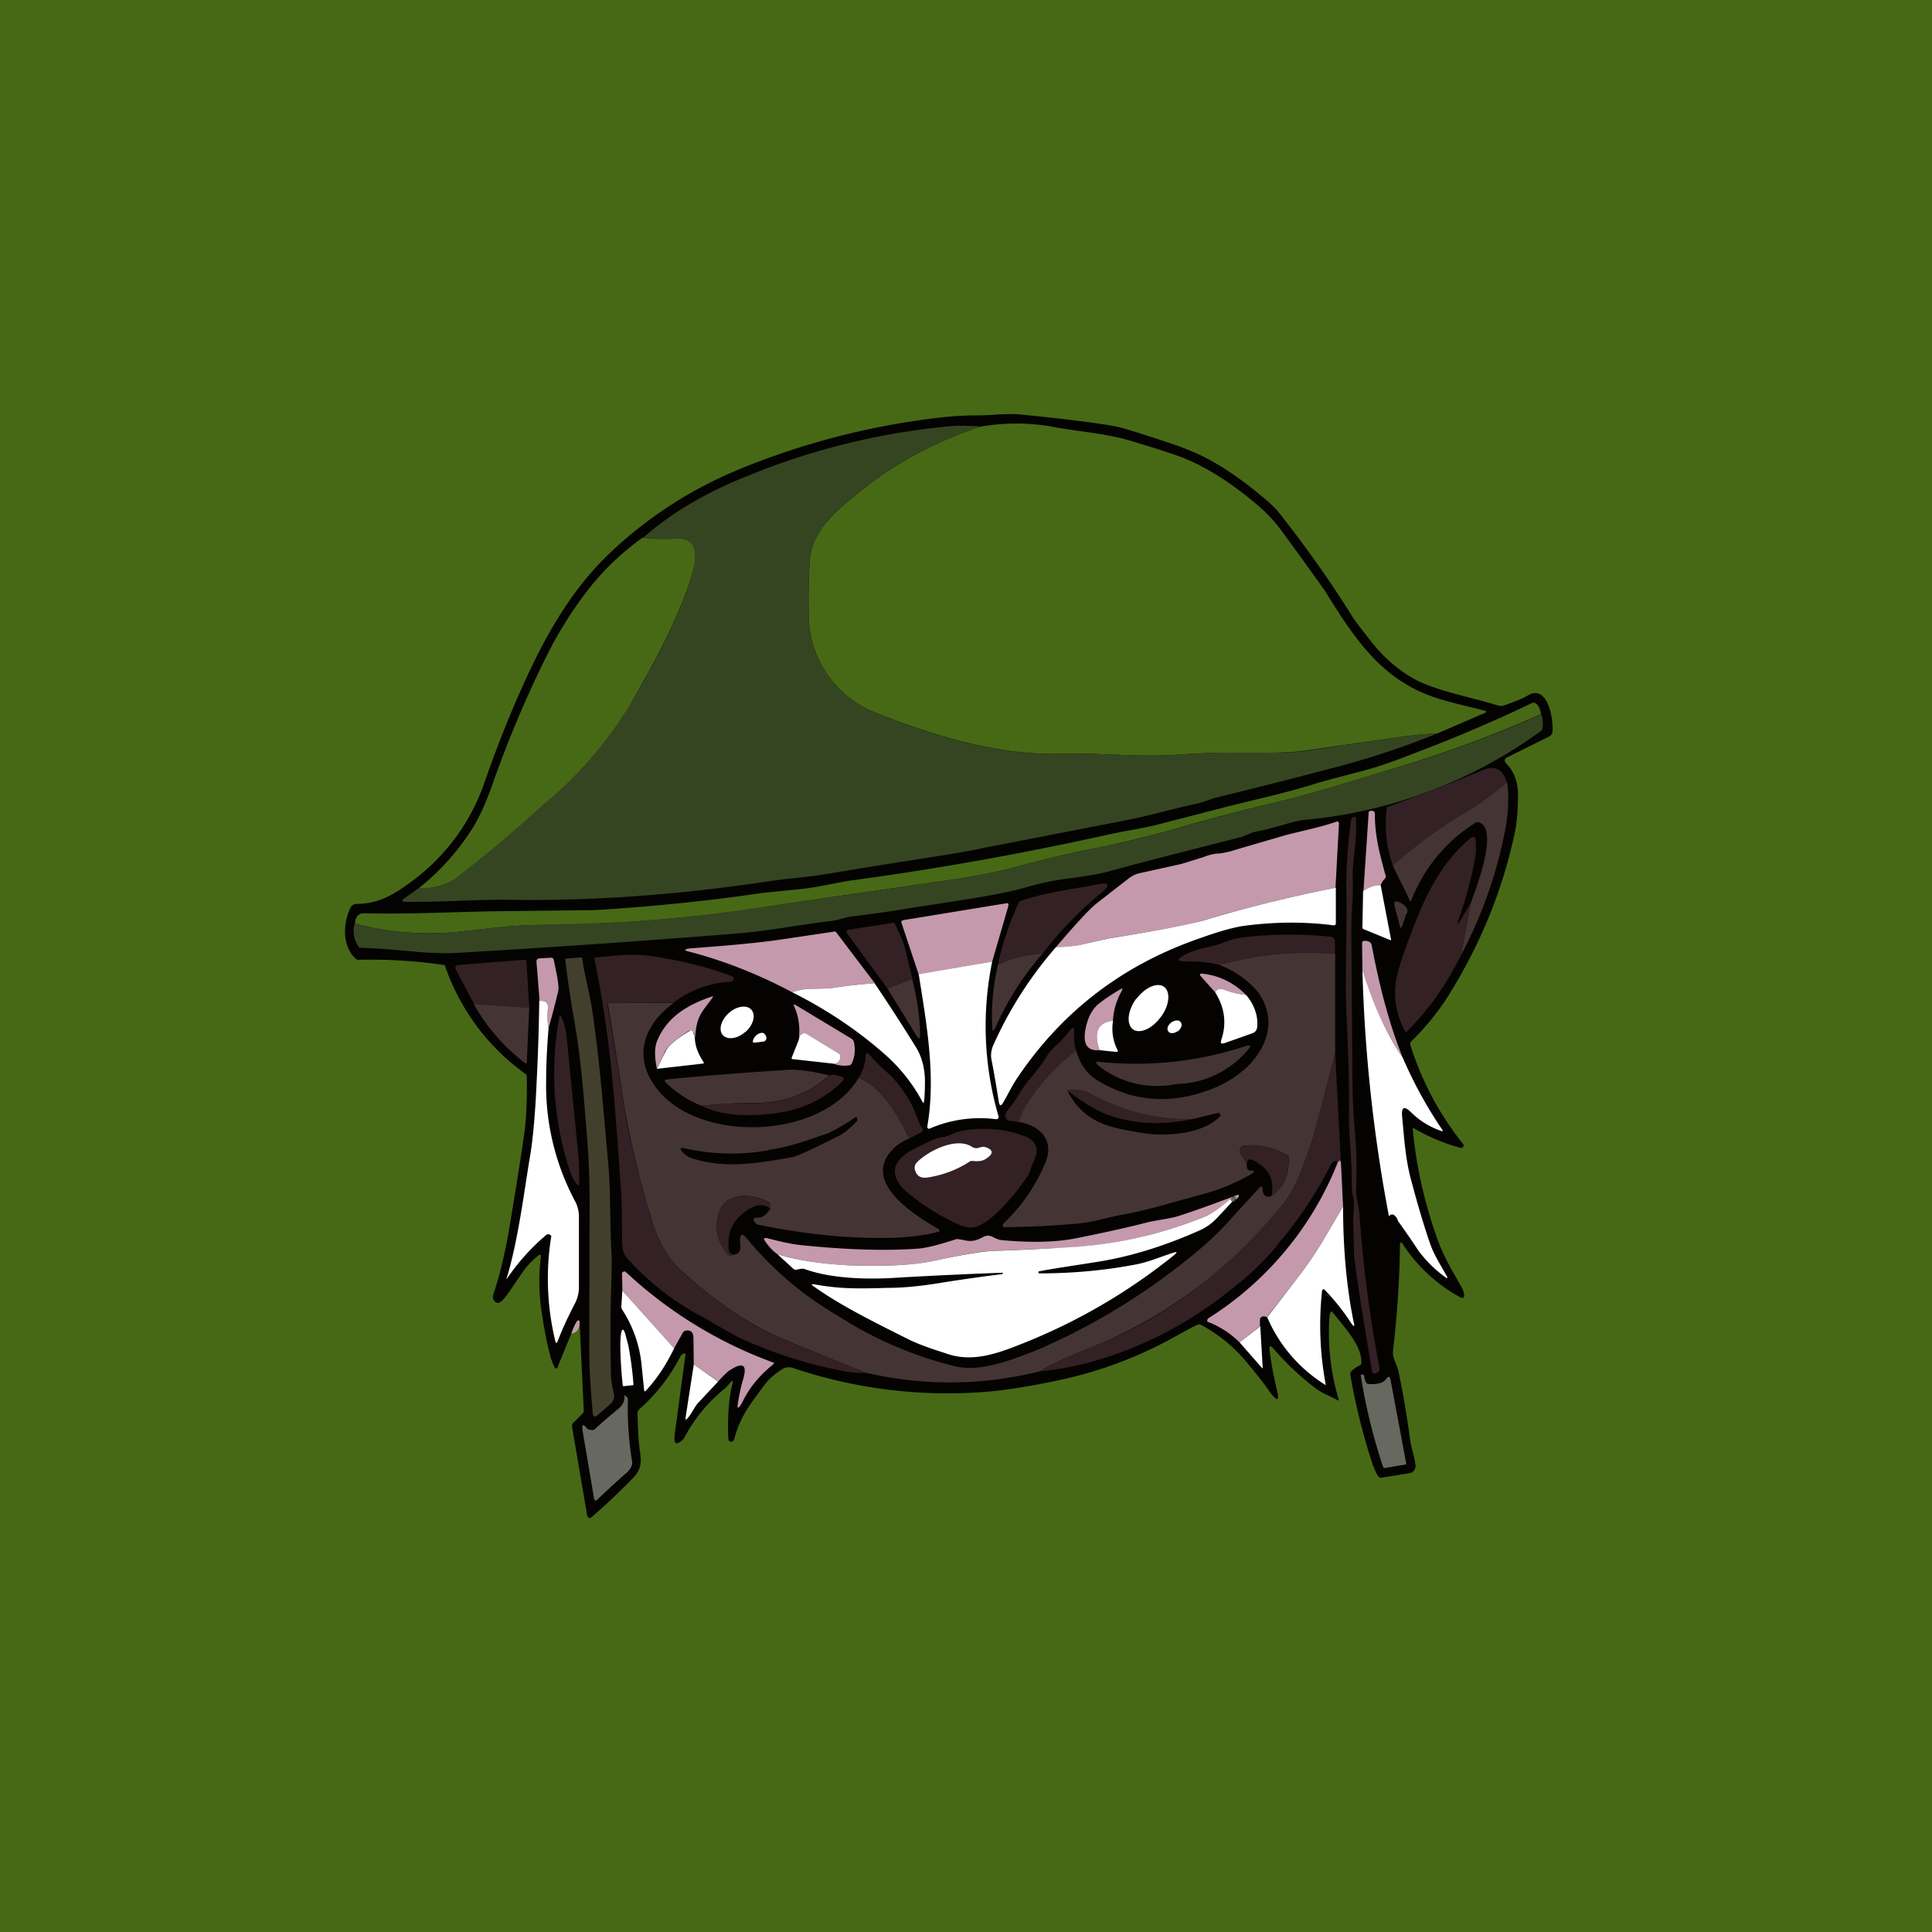 <!-- by TradingView --><svg width="56" height="56" viewBox="0 0 56 56" xmlns="http://www.w3.org/2000/svg"><path fill="#476915" d="M0 0h56v56H0z"/><path d="m21.18 40.32.06-.24c0-.06 0-.07-.05-.03l-.16.18a4.56 4.56 0 0 0-1.21 1.47c-.22.22-.3.17-.26-.15l.31-2.29a.03.03 0 0 0-.02-.03h-.04l-.08.07a5.3 5.3 0 0 1-1.2 1.55.13.13 0 0 0-.05.1c.01.51.03.89.07 1.12.05.32.03.53-.2.77A19.9 19.9 0 0 1 17.12 44a.08.08 0 0 1-.08-.03.09.09 0 0 1-.02-.04l-.44-2.58c0-.03 0-.07.03-.1l.28-.28a.12.12 0 0 0 .03-.1l-.12-2.54c-.03-.14-.1-.03-.24.32l-.4.98v.02a.05.05 0 0 1-.08-.01 1.88 1.88 0 0 1-.12-.3 10.8 10.8 0 0 1-.24-1.19 5.88 5.88 0 0 1-.04-1.75l-.01-.02a.04.04 0 0 0-.05 0c-.18.14-.33.3-.44.45-.27.38-.56.86-.68.91-.04.03-.08.03-.1.02a.18.18 0 0 1-.1-.1.22.22 0 0 1 0-.14c.2-.6.34-1.22.45-1.85.15-.9.3-1.8.43-2.7.07-.44.1-1.02.09-1.76a.1.1 0 0 0-.05-.09 6.41 6.41 0 0 1-2.33-3.15h-.03a14.4 14.4 0 0 0-2.45-.15.13.13 0 0 1-.1-.03c-.4-.37-.37-1.03-.15-1.48a.2.2 0 0 1 .07-.08.18.18 0 0 1 .1-.03c.63 0 1.06-.25 1.6-.65a5.95 5.95 0 0 0 2.13-2.92c.42-1.2.89-2.36 1.42-3.45.6-1.22 1.29-2.3 2.25-3.2a12.15 12.15 0 0 1 3.63-2.35c1.93-.8 3.93-1.31 6-1.54.3-.03.63-.05.98-.05.46 0 .81-.07 1.3-.02 1.39.14 2.3.26 2.75.35.22.05.69.2 1.42.44.55.18 1 .37 1.36.58.53.3 1.04.68 1.54 1.11.19.16.35.33.48.51.78 1 1.45 1.96 2 2.85.06.1.24.34.55.73.36.46.78.83 1.27 1.1.65.35 1.78.55 2.44.77h.11c.35-.12.59-.22.72-.3.59-.35.75.7.72 1.05-.01.06-.04.11-.1.14l-1.23.61a.1.1 0 0 0-.05.07.1.1 0 0 0 .03.09c.23.23.35.54.35.92 0 .44-.03.8-.09 1.08-.35 1.67-1 3.26-1.94 4.76-.3.47-.66.91-1.07 1.31a.1.1 0 0 0-.02.1 8.81 8.81 0 0 0 1.52 2.86c.03.03.03.06.01.1l-.03.02h-.05a5.44 5.44 0 0 1-1.37-.58l-.01.02v.03c.1 1.07.34 2.14.73 3.22.19.51.41.86.7 1.38.03.06.05.13.06.2v.04l-.02.03a.07.07 0 0 1-.08 0 4.63 4.63 0 0 1-1.68-1.55c-.05-.08-.08-.07-.08.03a30.03 30.03 0 0 1-.2 3.04c-.03.25.1.37.15.6.13.6.24 1.24.33 1.91.03.29.14.56.17.84 0 .05-.01.1-.04.14a.2.2 0 0 1-.13.08l-.8.13a.1.1 0 0 1-.11-.04c-.06-.08-.1-.19-.16-.33-.28-.86-.5-1.73-.65-2.61 0-.04 0-.08.03-.1a.7.7 0 0 1 .24-.17.08.08 0 0 0 .05-.09c.01-.49-.46-.98-.84-1.46l-.01-.01a.03.03 0 0 0-.04.01.55.55 0 0 0-.04.2 6.83 6.83 0 0 0 .28 2.36.03.03 0 0 1-.03 0c-.25-.14-.45-.19-.7-.39a8.1 8.1 0 0 1-1.16-1.1c-.1-.12-.14-.1-.12.05.05.39.12.75.2 1.09.1.38.03.41-.2.1-.12-.19-.34-.46-.65-.84a4.5 4.5 0 0 0-1.34-1.1.1.1 0 0 0-.1 0c-.12.05-.32.16-.61.32A12 12 0 0 1 30.72 40c-.8.17-1.47.28-2 .33a14.01 14.01 0 0 1-5.74-.68.37.37 0 0 0-.33.05c-.22.15-.37.28-.45.39-.51.68-.75.99-.92 1.63a.1.1 0 0 1-.02.04.09.09 0 0 1-.08.03.09.09 0 0 1-.04-.02c-.02-.01-.03-.05-.03-.1-.02-.45 0-.9.07-1.35Z" fill="#040302"/><path d="M41.66 21.26c-.35.01-.7.05-1.06.1l-2.8.4c-.3.05-.95.07-1.95.06-.61-.01-1.22.02-1.78.06-1.1.07-2.12-.06-3.25-.03-1.83.06-3.72-.5-5.51-1.22a3.06 3.06 0 0 1-1.87-2.85c-.01-.62 0-1.15.04-1.6.07-.71.6-1.24 1.15-1.69.31-.25.81-.66 1.24-.92.78-.5 1.63-.9 2.53-1.2a6.1 6.1 0 0 1 2-.02c.8.16 1.63.2 2.38.43.87.26 1.42.44 1.66.55.62.27 1.27.69 1.94 1.25.3.25.55.51.74.77a124.4 124.4 0 0 1 1.28 1.77c.83 1.34 1.56 2.44 2.93 3 .49.2 1.17.34 1.71.48h.02a.03.03 0 0 1 0 .05l-.01.01-1.39.6Z" fill="#476915"/><path d="M28.4 12.37c-.9.3-1.75.7-2.53 1.2-.43.26-.93.67-1.24.92-.56.45-1.08.98-1.15 1.7-.04.44-.05.97-.04 1.59a3.06 3.06 0 0 0 1.87 2.85c1.79.73 3.68 1.28 5.5 1.22 1.14-.03 2.16.1 3.26.03.56-.04 1.17-.07 1.78-.06 1 0 1.65 0 1.95-.05l2.8-.41c.35-.05.7-.09 1.06-.1-.86.35-1.75.65-2.65.9a197.37 197.37 0 0 1-3.76.96c-.14.03-.33.12-.5.16-.75.16-1.48.38-2.24.52l-3.96.77c-.56.12-1.13.21-1.72.3a271.68 271.68 0 0 0-2.91.47c-.47.08-1.09.12-1.74.22-2.62.39-5.1.56-7.43.52-.98-.01-1.9.07-2.99.06-.12 0-.13-.04-.03-.11l.4-.28c.37.01.71-.07 1.01-.25l.8-.64a38.9 38.9 0 0 0 1.8-1.54 11.4 11.4 0 0 0 2.51-2.87c.59-1 1.38-2.4 1.78-3.7.13-.42.3-1.17-.4-1.14-.31.02-.64 0-.99-.02.81-.72 1.83-1.32 3.04-1.8 1.86-.76 3.8-1.24 5.8-1.43.29-.03.6-.02.92 0Z" fill="#354521"/><path d="M18.64 15.59c.35.03.68.04.98.02.72-.03.54.72.41 1.13-.4 1.3-1.2 2.7-1.78 3.71a11.4 11.4 0 0 1-2.5 2.87 38.95 38.95 0 0 1-2.6 2.18c-.3.18-.65.26-1.02.25A6.93 6.93 0 0 0 13.7 24c.2-.32.4-.76.6-1.34.44-1.24.95-2.45 1.53-3.62.32-.65.69-1.24 1.09-1.78a7.7 7.7 0 0 1 1.71-1.68ZM44.67 20.7a35.47 35.47 0 0 1-4.39 1.61c-1.32.4-2.25.7-3.4.97-1 .24-2.02.51-3.08.82-.75.2-1.48.38-2.18.51-.51.1-1.24.27-2.18.52-.6.16-1.23.28-1.86.37-3.18.46-5 .72-5.46.8a45.05 45.05 0 0 1-6.6.51c-.65.01-1.43.11-2.06.18-1.1.13-2.15.05-3.17-.22.01-.2.1-.3.27-.3 1.28.04 2.8-.05 4.05-.06l2.63-.03c1.63-.1 3.26-.26 4.87-.5l1.1-.11c.5-.05 1.04-.19 1.47-.25a89.63 89.63 0 0 0 7.4-1.32c.5-.11.93-.17 1.4-.28l2.17-.56 1.23-.3c.4-.1.82-.21 1.23-.34.33-.1.76-.21 1.29-.35.74-.18 1.54-.52 2.2-.77a43 43 0 0 0 2.8-1.22.1.1 0 0 1 .1 0c.09.05.14.16.17.33Z" fill="#476915"/><path d="M44.67 20.7c.05.12.06.26.04.42l-.02.05a13.72 13.72 0 0 1-6.95 2.6c-.48.1-.87.25-1.36.34-.13.03-.36.15-.47.17-1.66.42-2.91.74-3.74.97-.24.07-.64.14-1.18.21a7.8 7.8 0 0 0-1.18.24c-.4.12-.91.22-1.55.33l-1.74.27c-.6.1-1.2.19-1.8.26-.2.02-.45.12-.66.14-.87.1-1.8.29-2.73.36a354.67 354.67 0 0 1-8.1.56c-.4.02-.85 0-1.37-.05a23.09 23.09 0 0 0-1.44-.1.12.12 0 0 1-.04-.05.8.8 0 0 1-.1-.65c1.03.27 2.09.35 3.18.22.63-.07 1.4-.17 2.05-.18l1.74-.05c1.52-.05 3.14-.21 4.87-.47l5.46-.79c.63-.09 1.26-.21 1.86-.37.94-.25 1.67-.42 2.18-.52.7-.13 1.43-.3 2.18-.51 1.06-.3 2.09-.58 3.08-.82 1.15-.27 2.08-.58 3.4-.97 1.5-.43 2.96-.97 4.39-1.6Z" fill="#354521"/><path d="m43.69 22.69-.61.46c-.17.13-.38.27-.63.42-.76.45-1.45.96-2.08 1.52a3.68 3.68 0 0 1-.17-1.7 48.11 48.11 0 0 0 2.78-1.07c.35-.15.59-.02.7.37Z" fill="#332125"/><path d="M43.69 22.69c.05.43.03.86-.05 1.3a12.91 12.91 0 0 1-1.3 3.71l.3-1.55c.15-.41.8-2.1.24-2.31a.13.13 0 0 0-.1 0 4.62 4.62 0 0 0-1.87 2.25c-.02.04-.03.04-.05 0l-.49-1c.63-.56 1.32-1.07 2.07-1.52.26-.15.47-.29.64-.42l.6-.46Z" fill="#443534"/><path d="M40.02 25.66c-.14-.02-.3.04-.5.17l.15-2.25v-.04a.09.09 0 0 1 .07-.04h.04l.04.02c.01 0 .02 0 .02.02l.01.03c0 .65.13 1.14.31 1.8a.1.1 0 0 1-.02.1.47.47 0 0 0-.12.19Z" fill="#C499AC"/><path d="m39.17 27.01.03 4.1c0 .52.02 1.08.07 1.67.05.55.06 1.1.04 1.66-.02.28.09.55.1.84.1 1.38.28 2.83.57 4.34.02.08 0 .14-.07.18a.1.1 0 0 1-.04.01c-.06.01-.1 0-.1-.05-.3-1.8-.48-2.93-.52-3.38l-.03-1.01c0-.16.05-.45 0-.69a1.7 1.7 0 0 1-.04-.32c.02-.63-.08-1.37-.08-2 .01-.76-.01-1.73-.07-2.9-.06-1.22.03-2.54-.01-3.8a15.62 15.62 0 0 1 .15-1.94.08.08 0 0 1 .03-.03l.05-.01a.03.03 0 0 1 .03 0l.02.01v.02c.02.31 0 .61-.03.9-.05.4-.07.7-.06.9.02.5-.05 1.06-.04 1.5Z" fill="#332125"/><path d="M38.72 25.73c-1.32.26-2.61.58-3.88.96-.4.12-1.3.29-2.7.51l-.75.17c-.26.06-.52.09-.78.08.58-.68.97-1.1 1.17-1.26l.95-.74c.1-.07.2-.12.3-.14l1.22-.27.64-.2c.16-.06.3-.1.45-.1.19-.03.34-.06.44-.1l1.37-.4c.41-.12 1.06-.24 1.58-.42a.06.06 0 0 1 .06 0l.02.03v.03l-.1 1.85Z" fill="#C499AC"/><path d="m42.64 26.15-.3 1.55a8.19 8.19 0 0 1-1.58 2.22h-.02l-.01-.02c-.24-.45-.33-.91-.28-1.37.02-.25.15-.67.38-1.29.43-1.16.89-2.21 1.82-2.97a.08.08 0 0 1 .08 0s.02 0 .03.02l.01.04c.02.2.02.4-.02.58a11.37 11.37 0 0 1-.5 1.82l.02.05.37-.63ZM30.22 27.64c-.45.02-.88.13-1.29.3a8.61 8.61 0 0 1 .61-1.8.22.22 0 0 1 .08-.04c.76-.25 1.46-.32 2.15-.46.4-.08.44 0 .12.27-.6.49-1.16 1.07-1.67 1.73Z" fill="#332125"/><path d="m40.02 25.66.3 1.57c.01 0 .01 0 0 0a.02.02 0 0 1 0 .02h-.02l-.78-.32a.05.05 0 0 1-.03-.05l.02-1.05c.2-.13.37-.19.51-.17ZM38.72 25.73v1.03a.06.06 0 0 1-.02.05.06.06 0 0 1-.05.01c-.87-.11-1.74-.1-2.62.02-.46.07-1.07.29-1.46.43-2.13.78-3.83 2.1-5.1 4-.16.24-.26.47-.4.7-.06.1-.1.09-.12-.04-.07-.44-.14-.86-.22-1.26a.74.74 0 0 1 .05-.35 11.38 11.38 0 0 1 1.83-2.87c.26 0 .52-.02.78-.08l.76-.17c1.39-.22 2.29-.4 2.7-.51 1.26-.38 2.55-.7 3.87-.96Z" fill="#fff"/><path d="M40.58 26.16c.21.11.27.23.17.36l-.1.3c-.03.1-.06.1-.08 0l-.14-.53c-.04-.16 0-.2.15-.13Z" fill="#443534"/><path d="m28.76 27.87-2.13.38-.5-1.5a.07.07 0 0 1 0-.05l.03-.02.02-.01 3-.49a.05.05 0 0 1 .05.02v.05l-.47 1.62Z" fill="#C499AC"/><path d="m26.44 28.38-.72.27-1.17-1.6a.07.07 0 0 1-.01-.06l.02-.02.03-.02 1.28-.2c.04-.02.06 0 .08.05.09.19.24.48.3.76l.2.82Z" fill="#332125"/><path d="M25.35 28.5c-.44.03-.88.08-1.3.15l-.54.01c-.2 0-.37.04-.55.1-.94-.5-1.93-.9-2.96-1.17-.19-.04-.18-.08 0-.1.77-.06 1.77-.13 2.65-.26A524.29 524.29 0 0 1 24.2 27c.02 0 .04.02.05.04l1.1 1.45Z" fill="#C499AC"/><path d="M38.7 27.65c-1.15-.1-2.26.01-3.35.32-.3-.08-.62-.11-.99-.1-.25 0-.26-.05-.05-.18.39-.22.81-.22 1.18-.38.19-.08.42-.13.69-.16.8-.08 1.59-.08 2.38 0 .04 0 .07.02.1.05.02.03.03.06.03.1l.01.35Z" fill="#332125"/><path d="M40.66 30.66a8.98 8.98 0 0 1-1.17-2.55l-.01-.77c0-.04.02-.06.06-.07.13 0 .2.04.22.13.24 1.28.54 2.37.9 3.26Z" fill="#C499AC"/><path d="M30.22 27.64a8.3 8.3 0 0 0-1.36 2.13c-.07.14-.1.14-.1-.02-.03-.6.03-1.2.17-1.8.41-.18.84-.29 1.3-.31Z" fill="#443534"/><path d="M38.7 27.65v2.88l-.54 2.08c-.11.42-.27.88-.47 1.4-.14.35-.3.63-.47.85A13.68 13.68 0 0 1 32 38.9c-.63.27-1.26.48-1.86.85-1.67.41-3.35.43-5.04.04-.8-.32-1.6-.64-2.4-.98-.95-.39-1.93-1.05-2.95-1.98-.41-.37-.71-.9-.9-1.6a30.32 30.32 0 0 1-.73-3 260.72 260.72 0 0 0-.5-3.14l.01-.02h1.9c-.9.65-1.22 1.63-.43 2.56 1.27 1.51 4.74 1.38 5.79-.39.66.26 1.17 1.12 1.46 1.76-.24.1-.42.24-.55.4-.75.92.74 1.84 1.36 2.2.1.05.1.1-.02.12-.84.2-1.77.18-2.65.13a19 19 0 0 1-2.55-.36c-.15-.14-.13-.2.06-.2.12 0 .23-.1.33-.26v-.07c.01-.04 0-.07-.03-.1-.43-.27-1.26-.34-1.46.28-.14.45-.06.86.25 1.21a.1.1 0 0 0 .1.04l.09-.02c.25-.06.17-.25.17-.41 0-.2.07-.22.19-.07a9.83 9.83 0 0 0 2.65 2.25 11.1 11.1 0 0 0 3.47 1.48c.73.13 1.56-.2 2.35-.51a18.92 18.92 0 0 0 4.64-2.88c.33-.28.64-.57.9-.87l.85-.93c.06-.06.08-.05.1.03 0 .2.1.26.25.21.37-.25.53-.63.5-1.12a.1.1 0 0 0-.06-.08 2.2 2.2 0 0 0-1.2-.27.14.14 0 0 0-.13.08.15.15 0 0 0 0 .15l.18.3c-.01.13.02.2.11.2.12 0 .13.03.02.1a5.8 5.8 0 0 1-1.47.6l-1.19.33c-.45.12-.8.2-1.03.24-.47.08-.88.23-1.39.27-.55.05-1.23.09-2.05.1-.04.01-.06 0-.07-.03v-.06a5.15 5.15 0 0 0 1.26-1.85c.22-.66-.27-1.03-.81-1.11.07-.23.18-.44.31-.63.39-.57.84-1.05 1.36-1.44.12.4.32.68.61.86 1 .61 2.06.71 3.2.3a3.2 3.2 0 0 0 1.09-.63c.68-.62.95-1.51.32-2.29a2.77 2.77 0 0 0-1.06-.72c1.09-.31 2.2-.41 3.35-.32Z" fill="#443534"/><path d="m19.53 29.06-1.88.01h-.02a.05.05 0 0 0-.02.04v.02c.18 1.06.35 2.1.5 3.1.1.62.35 1.63.73 3 .2.7.5 1.23.9 1.6 1.03.93 2 1.6 2.95 1.98.8.34 1.6.66 2.41.98-.23.01-.5-.01-.81-.08a12.94 12.94 0 0 1-2.76-.89c-.41-.19-.9-.51-1.32-.73a7.74 7.74 0 0 1-1.95-1.53c-.2-.19-.23-.37-.23-.62 0-.66-.01-1.09-.02-1.28-.2-2.9-.32-4.63-.78-6.86a.05.05 0 0 1 .02-.05h.02c.58-.05 1-.12 1.61-.04.86.13 1.63.32 2.32.58.07.03.08.07.05.13-.02.02-.06.04-.14.04-.6.05-1.12.25-1.58.6Z" fill="#332125"/><path d="M15.9 29.8a1.79 1.79 0 0 1-.02-.54c.01-.1 0-.16-.03-.2-.04-.04-.11-.06-.21-.05l-.09-1.13c0-.06.02-.09.08-.1l.34-.02c.04 0 .07.02.08.06.11.51.16.8.13.9-.08.36-.18.72-.28 1.09Z" fill="#C499AC"/><path d="m16.4 27.79.43-.04c.03 0 .05.01.05.05.05.42.21.98.28 1.45.2 1.34.29 2.43.47 4.48.08.94.04 1.75.1 2.68 0 .22 0 .58-.02 1.07-.02.77-.02 1.56 0 2.38 0 .15.04.33.08.54.03.11 0 .2-.08.28l-.38.33c-.09.08-.14.06-.15-.06-.05-.6-.1-1.2-.1-1.82l.01-4.28c0-.75-.03-1.4-.08-1.95-.1-1.28-.18-2.32-.4-3.52a30.36 30.36 0 0 1-.23-1.6h.01Z" fill="#42402D"/><path d="m15.34 29.21-1.6-.11-.53-1a.09.09 0 0 1 0-.09l.03-.03.03-.01 1.92-.15a.06.06 0 0 1 .07.04v.02l.08 1.33Z" fill="#332125"/><path d="M28.76 27.87a9.31 9.31 0 0 0 .19 4.51l-.02.04-.03.02h-.04a3.66 3.66 0 0 0-1.93.28.06.06 0 0 1-.05-.04v-.04c.25-1.44-.02-2.95-.25-4.4l2.13-.37ZM40.66 30.66c.32.74.7 1.43 1.14 2.08.03.04.02.06-.03.04-.34-.12-.63-.3-.88-.55-.19-.18-.27-.14-.25.12.06.63.1 1.3.28 1.92.18.68.36 1.28.54 1.8.12.34.34.66.49.95a.02.02 0 0 1 0 .02.02.02 0 0 1-.03 0 3.64 3.64 0 0 1-.8-.78 24.55 24.55 0 0 0-.6-.87.29.29 0 0 0-.1-.16.1.1 0 0 0-.16.03 44.6 44.6 0 0 1-.77-7.15c.3.98.68 1.83 1.17 2.55Z" fill="#fff"/><path d="M36.12 28.84c-.2-.02-.4-.07-.6-.14-.14-.06-.24-.04-.3.06l-.42-.47-.02-.02a.05.05 0 0 1 .03-.05h.02c.5.05.93.26 1.29.62Z" fill="#C499AC"/><path d="M26.44 28.38c.14.55.22 1.08.23 1.6 0 .15-.03.16-.11.03l-.84-1.36.72-.27Z" fill="#443534"/><path d="M25.35 28.5c.4.59.8 1.21 1.21 1.87.16.27.24.58.25.93 0 .31-.01.53-.03.64 0 .04-.02.04-.04 0a4.93 4.93 0 0 0-1.07-1.36c-.8-.71-1.71-1.32-2.71-1.82.18-.06.36-.1.55-.1l.54-.01c.42-.07.86-.12 1.3-.15ZM32.94 28.94c-.25.33-.3.73-.11.89.19.15.55 0 .8-.33.26-.33.31-.73.12-.89-.19-.15-.55 0-.8.33Z" fill="#fff"/><path d="M32.26 29.6c-.44.04-.57.32-.39.84-.39.03-.51-.21-.38-.73.07-.28.2-.49.35-.61.2-.16.42-.3.64-.43.06-.03.07-.02.04.04-.17.3-.25.6-.26.88Z" fill="#C499AC"/><path d="M36.12 28.84c.25.3.35.62.32.93a.2.2 0 0 1-.14.18l-.82.29c-.09.02-.11 0-.08-.1.16-.47.1-.94-.18-1.38.06-.1.16-.12.3-.06.2.07.4.12.6.14Z" fill="#fff"/><path d="M20.14 30.06a.45.45 0 0 0-.06-.17c-.03-.03-.06-.04-.1-.02-.39.25-.62.45-.7.6-.04.11-.13.28-.24.5-.07-.33-.07-.59 0-.78.28-.71.9-1.07 1.58-1.3.05-.02.06-.01.03.03-.28.4-.46.5-.5 1.14Z" fill="#C499AC"/><path d="M15.9 29.8c-.04.51-.07 1.02-.07 1.53a7.13 7.13 0 0 0 .84 3.49c.08.15.11.3.11.46v2.04c0 .16-.04.32-.12.47-.2.39-.37.75-.5 1.1-.03.05-.05.05-.06 0a7.67 7.67 0 0 1-.12-3.06.1.1 0 0 0-.04-.04.09.09 0 0 0-.1 0 6.25 6.25 0 0 0-1.15 1.28.02.02 0 0 1 0-.03c.34-1.14.5-2.5.67-3.5.08-.47.13-1.03.17-1.69.05-.94.09-1.89.1-2.84.11 0 .18 0 .22.06.03.03.04.1.03.19-.02.18-.01.37.02.55Z" fill="#fff"/><path d="m15.34 29.21-.07 1.59v.01l-.01.01a.03.03 0 0 1-.03 0 5.53 5.53 0 0 1-1.5-1.72l1.61.11Z" fill="#443534"/><path d="M24.15 30.83c.13 0 .2-.06.21-.2a.1.1 0 0 0 0-.05.09.09 0 0 0-.04-.04l-.96-.57a.12.12 0 0 0-.15.02.13.13 0 0 0-.03.05l-.03.1c.05-.35 0-.68-.13-.97-.03-.05-.01-.07.04-.04l1.61.97c.04.02.07.06.08.1.05.23.03.43-.06.62a.1.1 0 0 1-.08.06.92.92 0 0 1-.46-.05Z" fill="#C499AC"/><path d="M21.6 29.92c.23-.2.31-.48.19-.64-.12-.16-.42-.13-.65.07-.23.2-.32.48-.2.64.13.16.42.13.65-.07Z" fill="#fff"/><path d="M16.54 34a8.94 8.94 0 0 1-.33-4.5c.02-.09.04-.09.07 0 .08.17.13.38.15.6l.32 3.25c.03.3.04.63.04.97 0 .05-.02.05-.05.02-.1-.11-.16-.22-.2-.34Z" fill="#332125"/><path d="M32.26 29.6a1.35 1.35 0 0 0 .14.85v.02l-.02.02h-.02l-.49-.05c-.18-.52-.05-.8.39-.85ZM34.13 29.9c.1-.07.15-.19.1-.26-.04-.08-.16-.08-.27-.01-.1.07-.15.18-.1.26.04.07.16.08.27 0Z" fill="#fff"/><path d="M31.2 30.45c-.53.4-.98.87-1.37 1.44-.13.2-.24.4-.31.63l-.24-.03a.15.15 0 0 1-.08-.03.17.17 0 0 1-.02-.24c.13-.16.25-.32.35-.5.21-.36.58-.72.76-1.02.08-.15.2-.29.34-.41a3 3 0 0 0 .37-.41c.1-.13.15-.11.13.06 0 .17.01.34.06.5Z" fill="#332125"/><path d="M20.14 30.06c0 .24.09.48.25.72.02.03.01.05-.03.05l-1.32.15.25-.5c.07-.16.3-.36.7-.6.03-.03.06-.02.09.01l.06.17ZM21.89 30.22c-.06.01-.08-.01-.06-.07a.3.3 0 0 1 .23-.21.1.1 0 0 1 .1.03c.05.05.06.1.05.15a.1.1 0 0 1-.08.07l-.24.03ZM24.15 30.83l-1.17-.13c-.03 0-.04-.02-.03-.05l.2-.5.03-.11a.13.13 0 0 1 .08-.08.12.12 0 0 1 .1 0l.96.58.04.04a.1.1 0 0 1 0 .05c-.01.14-.08.2-.21.2Z" fill="#fff"/><path d="m34.09 31.42-.05.01a2.73 2.73 0 0 1-2.2-.54c-.1-.09-.1-.13.05-.11a10.15 10.15 0 0 0 4.22-.46c.14-.04.16-.01.07.1a2.77 2.77 0 0 1-2.1 1Z" fill="#443534"/><path d="M26.35 33c-.29-.64-.8-1.5-1.46-1.76.12-.2.19-.4.2-.6 0-.14.05-.15.13-.05.23.29.54.5.79.8.24.31.43.58.61 1.1.03.08.07.15.12.22a.08.08 0 0 1 .01.06.08.08 0 0 1-.04.05l-.36.18ZM38.87 33.74l-.01-.06c-.01-.04-.03-.05-.05-.02l-.03.02c-.08-.05-.14-.02-.2.07a11.38 11.38 0 0 1-1.48 2.24c-.06.05-.06.1-.11.15-.31.35-.64.7-1 .99l-.58.46a11.18 11.18 0 0 1-3.94 1.93c-.4.1-.84.18-1.33.23.6-.37 1.23-.58 1.86-.85 2.02-.84 3.8-2.3 5.22-4.04.17-.22.33-.5.47-.86.2-.5.36-.97.47-1.4l.54-2.07.17 3.2Z" fill="#332125"/><path d="M24.03 31.17c-.61.55-1.38.82-2.3.8-.4 0-.87.03-1.4.08a3.14 3.14 0 0 1-1.06-.7v-.02l.01-.03.03-.01c1.17-.12 2.33-.2 3.5-.28.32-.02.73.04 1.22.16Z" fill="#443534"/><path d="M20.34 32.05c.52-.05.99-.08 1.39-.07.92.01 1.69-.26 2.3-.8.09-.04.2-.03.37.03a.07.07 0 0 1 .05.05.07.07 0 0 1-.02.07c-.5.5-1.1.8-1.82.92-.66.1-1.62.15-2.27-.2ZM34.6 32.43c-.84.18-1.62.16-2.35-.07-.37-.11-.8-.37-1.32-.77.3-.02.5 0 .61.07.95.53 1.97.8 3.05.77Z" fill="#332125"/><path d="M30.93 31.6c.51.39.95.65 1.32.76.73.23 1.51.25 2.34.07l.71-.17h.04l.02.03a.06.06 0 0 1 0 .07c-.5.52-1.56.58-2.18.49-.59-.09-1.01-.18-1.27-.3a1.9 1.9 0 0 1-.98-.96ZM22.28 33.33c.58-.08 1.14-.28 1.74-.49a5.97 5.97 0 0 0 .78-.46c.02 0 .03.01.04.03l.01.02v.05c-.19.21-.38.37-.57.46-.75.38-1.2.59-1.36.61-1 .17-1.89.33-2.84.03a.63.63 0 0 1-.31-.2c-.07-.08-.05-.12.06-.1a6.1 6.1 0 0 0 2.45.06Z" fill="#040302"/><path d="M29.96 33.67c-.06.11-.1.3-.16.4-.3.45-1.13 1.52-1.66 1.51-.1 0-.2-.02-.32-.07-.45-.2-.88-.45-1.27-.75-.29-.22-.53-.39-.6-.7-.1-.5.49-.73.87-.92.23-.11.4-.17.49-.18.24-.03.4-.17.66-.2.62-.09 1.2-.03 1.72.17.36.13.44.38.27.74Z" fill="#332125"/><path d="M28.17 33.24a.24.24 0 0 0 .2.03.45.45 0 0 1 .16-.03c.27.08.29.2.03.36-.08.05-.2.07-.37.05-.04 0-.07 0-.1.03-.36.23-.76.38-1.2.45-.2.03-.32-.04-.37-.22a.22.22 0 0 1 .05-.21c.3-.32 1.14-.76 1.6-.46Z" fill="#fff"/><path d="M36.85 34.67c.11-.48-.08-.83-.57-1.06a.08.08 0 0 0-.05 0 .08.08 0 0 0-.05.02.2.2 0 0 0-.04.1l-.17-.3a.15.15 0 0 1 0-.15.15.15 0 0 1 .04-.05.14.14 0 0 1 .07-.03c.43-.03.83.06 1.2.27a.1.1 0 0 1 .06.08c.04.5-.12.87-.49 1.12Z" fill="#332125"/><path d="m38.87 33.74.06 1.23-.6 1.02c-.2.33-.42.66-.66.97l-.95 1.22c-.06-.03-.1-.03-.15-.01a.1.1 0 0 0-.05.09v.18l-.59.47a2.66 2.66 0 0 0-.93-.6.06.06 0 0 1 0-.06l.01-.03a9.44 9.44 0 0 0 3.77-4.54l.03-.02c.02-.03.04-.02.05.02l.01.06Z" fill="#C499AC"/><path d="M22.33 35.03c-.2-.16-.47-.12-.77.12-.34.26-.48.6-.44 1.05.01.1.07.16.16.17l-.1.02a.1.1 0 0 1-.09-.03c-.3-.36-.4-.77-.25-1.22.2-.62 1.03-.55 1.46-.27.03.02.04.05.04.09l-.01.07Z" fill="#332125"/><path d="M35.8 34.8c.03-.05.03-.09.01-.1-.04-.05-.08-.02-.14.06-.32.26-.56.42-.71.49-1.32.54-2.68.84-4.1.92l-2.1.09c-.28 0-.82.1-1.62.27-.6.14-1.42.18-2.44.15a9.34 9.34 0 0 1-2.16-.32c-.14-.1-.26-.23-.36-.38-.06-.08-.04-.11.06-.09.38.1.7.17.97.2 1.37.14 2.5.17 3.43.1.22-.02.58-.11 1.07-.27.02-.01.1 0 .25.03.22.05.36 0 .55-.1a.28.28 0 0 1 .26 0c.11.06.22.1.32.1.88.08 1.6.05 2.16-.07.35-.07 1.33-.27 2.01-.45.3-.07.62-.1.89-.18.53-.17 1.1-.38 1.68-.6.08-.04.1-.01.06.06l-.1.09Z" fill="#C499AC"/><path d="M35.79 34.8a.12.12 0 0 1-.08.04l-.04-.08c.06-.08.1-.1.14-.07.02.02.01.06-.02.1Z" fill="#676961"/><path d="m35.67 34.76.04.08-.43.46c-.15.16-.32.28-.5.36-1.03.46-2.03.77-3 .92-.76.12-1.31.2-1.66.27-.02 0-.02.01-.02.03l.01.03c.95 0 1.9-.08 2.87-.27.33-.07.66-.21 1-.32.15-.05.16-.03.04.07a16.95 16.95 0 0 1-4.25 2.5c-.77.31-1.53.62-2.32.35-.3-.1-.76-.24-1.12-.42-1.18-.59-1.99-1-2.74-1.53-.09-.06-.08-.08.03-.06.68.12 1.12.13 2.1.1.46 0 .94-.05 1.45-.13a48.37 48.37 0 0 1 1.89-.27l.01-.04a148.55 148.55 0 0 0-3 .14c-.81.06-1.92.05-2.73-.24-.09-.03-.14-.01-.24.01a.1.1 0 0 1-.1-.02l-.46-.42c.64.18 1.36.29 2.16.32 1.02.03 1.84-.01 2.44-.15.8-.17 1.34-.26 1.63-.27.8-.03 1.5-.06 2.09-.1 1.42-.07 2.78-.37 4.1-.91.15-.07.39-.23.71-.5ZM38.93 34.97c0 1.21.1 2.32.3 3.32.05.18.02.19-.08.04a6.29 6.29 0 0 0-.77-.96h-.03a.05.05 0 0 0-.02.02l-.01.03a9.32 9.32 0 0 0 .11 2.73 4.3 4.3 0 0 1-1.7-1.97l.94-1.22c.24-.31.46-.64.66-.97l.6-1.02Z" fill="#fff"/><path d="m20.82 40.04-.71-.49-.01-.75c0-.1-.02-.16-.06-.2a.2.2 0 0 0-.23 0 .15.15 0 0 0-.03.05l-.24.43-1.5-1.67-.01-.48v-.04l.04-.03a.07.07 0 0 1 .07.01 12.57 12.57 0 0 0 4.29 2.63.04.04 0 0 1-.01.04c-.4.32-.7.68-.9 1.1-.13.23-.17.22-.12-.04.05-.3.1-.48.12-.55.16-.5.03-.6-.4-.31-.04.03-.15.13-.3.3Z" fill="#C499AC"/><path d="M19.54 39.08c-.23.48-.5.89-.82 1.23-.03.03-.04.03-.05-.02l-.08-.79a3.57 3.57 0 0 0-.55-1.53.18.18 0 0 1-.03-.11l.03-.45 1.5 1.67Z" fill="#fff"/><path d="M16.8 38.33c0 .2-.09.31-.24.32.13-.35.21-.46.25-.32Z" fill="#C499AC"/><path d="m36.53 38.44.07 1.2c0 .03 0 .03-.03 0l-.64-.73.6-.47ZM18.07 40.18h-.01v-.01l-.01-.02a12.3 12.3 0 0 1-.07-1.13c0-.3.03-.47.07-.48.02 0 .04.03.07.11l.09.34a9.28 9.28 0 0 1 .15 1.13v.02l-.01.01-.28.03ZM20.82 40.04l-.6.64c-.11.14-.18.31-.3.44-.04.04-.06.03-.05-.02l.24-1.55.7.49Z" fill="#fff"/><path d="M39.75 40.12c.22 0 .36-.05.42-.14.07-.1.12-.1.14.04l.45 2.4v.02a.03.03 0 0 1-.02.01l-.6.1c-.02 0-.04 0-.05-.03a16.45 16.45 0 0 1-.65-2.67h.01l.04-.01a.05.05 0 0 1 .05.04c.01.08.03.15.06.2.01.03.06.04.15.04ZM17.25 41.42c.14-.14.38-.34.69-.6.11-.1.17-.21.16-.35 0-.04 0-.04.03-.01l.06.06a.03.03 0 0 1 .01.02 9.6 9.6 0 0 0 .12 1.81c.02.12-.04.24-.17.35a25.78 25.78 0 0 0-.86.79.05.05 0 0 1-.06-.02l-.01-.03-.33-1.95c-.03-.21 0-.24.13-.08.01.02.05.03.13.04.03 0 .07 0 .1-.03Z" fill="#676961"/></svg>